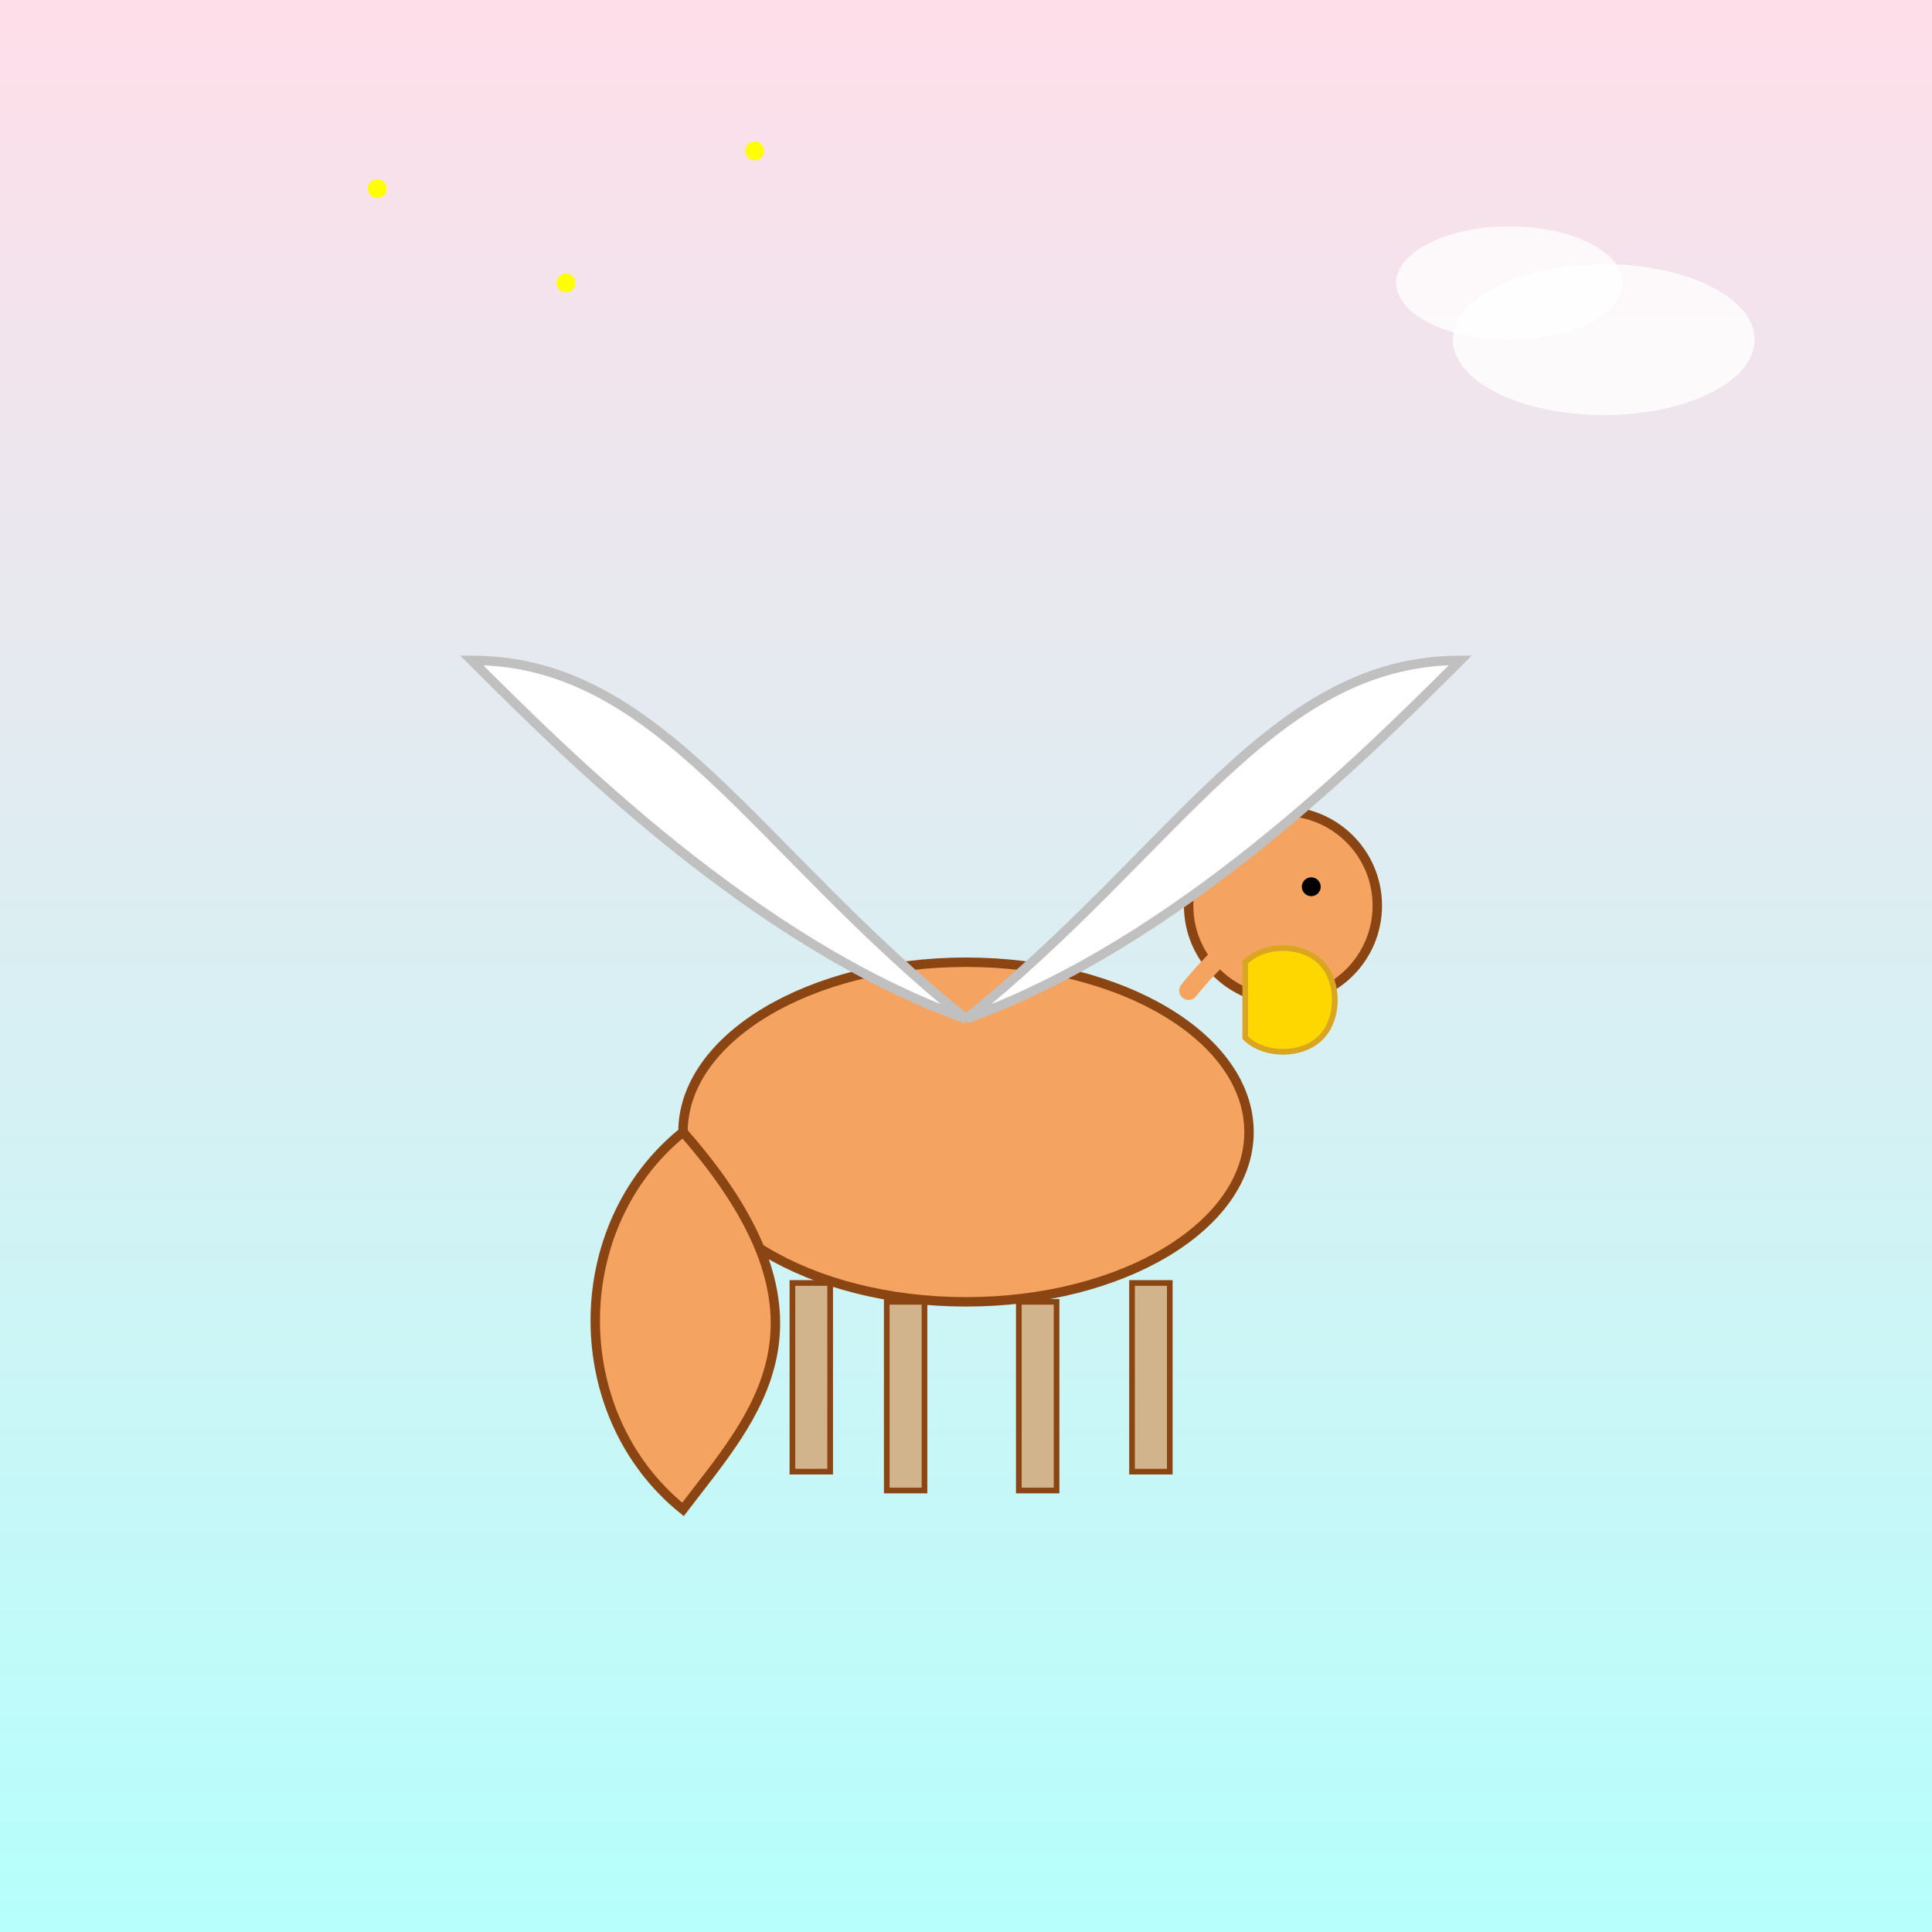 <!--

Generated by DrawGPT.
Free, open source, AI generated images in SVG, PNG, and HTML Canvas format.
https://drawgpt.ai

Created: 2025-05-13T06:19:26+00:00
-->
<svg id="svg1024" class="svg"   viewBox="0 0 1024 1024" xmlns="http://www.w3.org/2000/svg" xmlns:xlink="http://www.w3.org/1999/xlink">
  <rect x="0" y="0" width="1024" height="1024" fill="#808080" stroke="none"/>
  <title id="title1" class="title">Pegasus Tyrone</title>
  <desc id="desc1" class="desc">Pegasus Tyrone soars through a vibrant sky where even the clouds can’t help but smile!</desc>
  <defs id="defs1" class="defs">
    <linearGradient id="grad1" class="gradient" x1="0" y1="0" x2="0" y2="1">
      <stop id="stop1" class="gradient-stop" offset="0%" style="stop-color:#FFDEE9;stop-opacity:1" />
      <stop id="stop2" class="gradient-stop" offset="100%" style="stop-color:#B5FFFC;stop-opacity:1" />
    </linearGradient>
  </defs>
  <!-- Background -->
  <rect id="background1" class="background" x="0" y="0" width="1024" height="1024" fill="url(#grad1)" />
  
  <!-- Stars in the sky -->
  <circle id="star1" class="star" cx="200" cy="100" r="5" fill="#FFFF00" />
  <circle id="star2" class="star" cx="300" cy="150" r="5" fill="#FFFF00" />
  <circle id="star3" class="star" cx="400" cy="80" r="5" fill="#FFFF00" />
  
  <!-- Clouds -->
  <ellipse id="cloud1" class="cloud" cx="800" cy="150" rx="60" ry="30" fill="#FFFFFF" opacity="0.8" />
  <ellipse id="cloud2" class="cloud" cx="850" cy="180" rx="80" ry="40" fill="#FFFFFF" opacity="0.8" />
  
  <!-- Pegasus Body -->
  <ellipse id="body1" class="body" cx="512" cy="600" rx="150" ry="90" fill="#F4A460" stroke="#8B4513" stroke-width="5" />
  
  <!-- Pegasus Head -->
  <circle id="head1" class="head" cx="680" cy="480" r="50" fill="#F4A460" stroke="#8B4513" stroke-width="5" />
  
  <!-- Neck connecting head and body -->
  <path id="neck1" class="neck" d="M630,525 Q650,500 680,480" fill="none" stroke="#F4A460" stroke-width="10" stroke-linecap="round" />
  
  <!-- Pegasus Mane -->
  <path id="mane1" class="mane" d="M660,510 C670,500 690,500 700,510 C710,520 710,540 700,550 C690,560 670,560 660,550 Z" fill="#FFD700" stroke="#DAA520" stroke-width="3" />
  
  <!-- Pegasus Eye -->
  <circle id="eye1" class="eye" cx="695" cy="470" r="5" fill="#000000" />
  
  <!-- Pegasus Legs -->
  <rect id="leg1" class="leg" x="470" y="690" width="20" height="100" fill="#D2B48C" stroke="#8B4513" stroke-width="3" />
  <rect id="leg2" class="leg" x="540" y="690" width="20" height="100" fill="#D2B48C" stroke="#8B4513" stroke-width="3" />
  <rect id="leg3" class="leg" x="420" y="680" width="20" height="100" fill="#D2B48C" stroke="#8B4513" stroke-width="3" />
  <rect id="leg4" class="leg" x="600" y="680" width="20" height="100" fill="#D2B48C" stroke="#8B4513" stroke-width="3" />
  
  <!-- Pegasus Left Wing -->
  <path id="wing1" class="wing" d="
    M512 540
    C400 450, 350 350, 250 350
    C300 400, 400 500, 512 540
    Z" fill="#FFFFFF" stroke="#C0C0C0" stroke-width="5" />
  
  <!-- Pegasus Right Wing -->
  <path id="wing2" class="wing" d="
    M512 540
    C624 450, 674 350, 774 350
    C724 400, 624 500, 512 540
    Z" fill="#FFFFFF" stroke="#C0C0C0" stroke-width="5" />
  
  <!-- Pegasus Tail -->
  <path id="tail1" class="tail" d="
    M362 600
    C300 650, 300 750, 362 800
    C400 750, 450 700, 362 600
    Z" fill="#F4A460" stroke="#8B4513" stroke-width="5" />
</svg>
